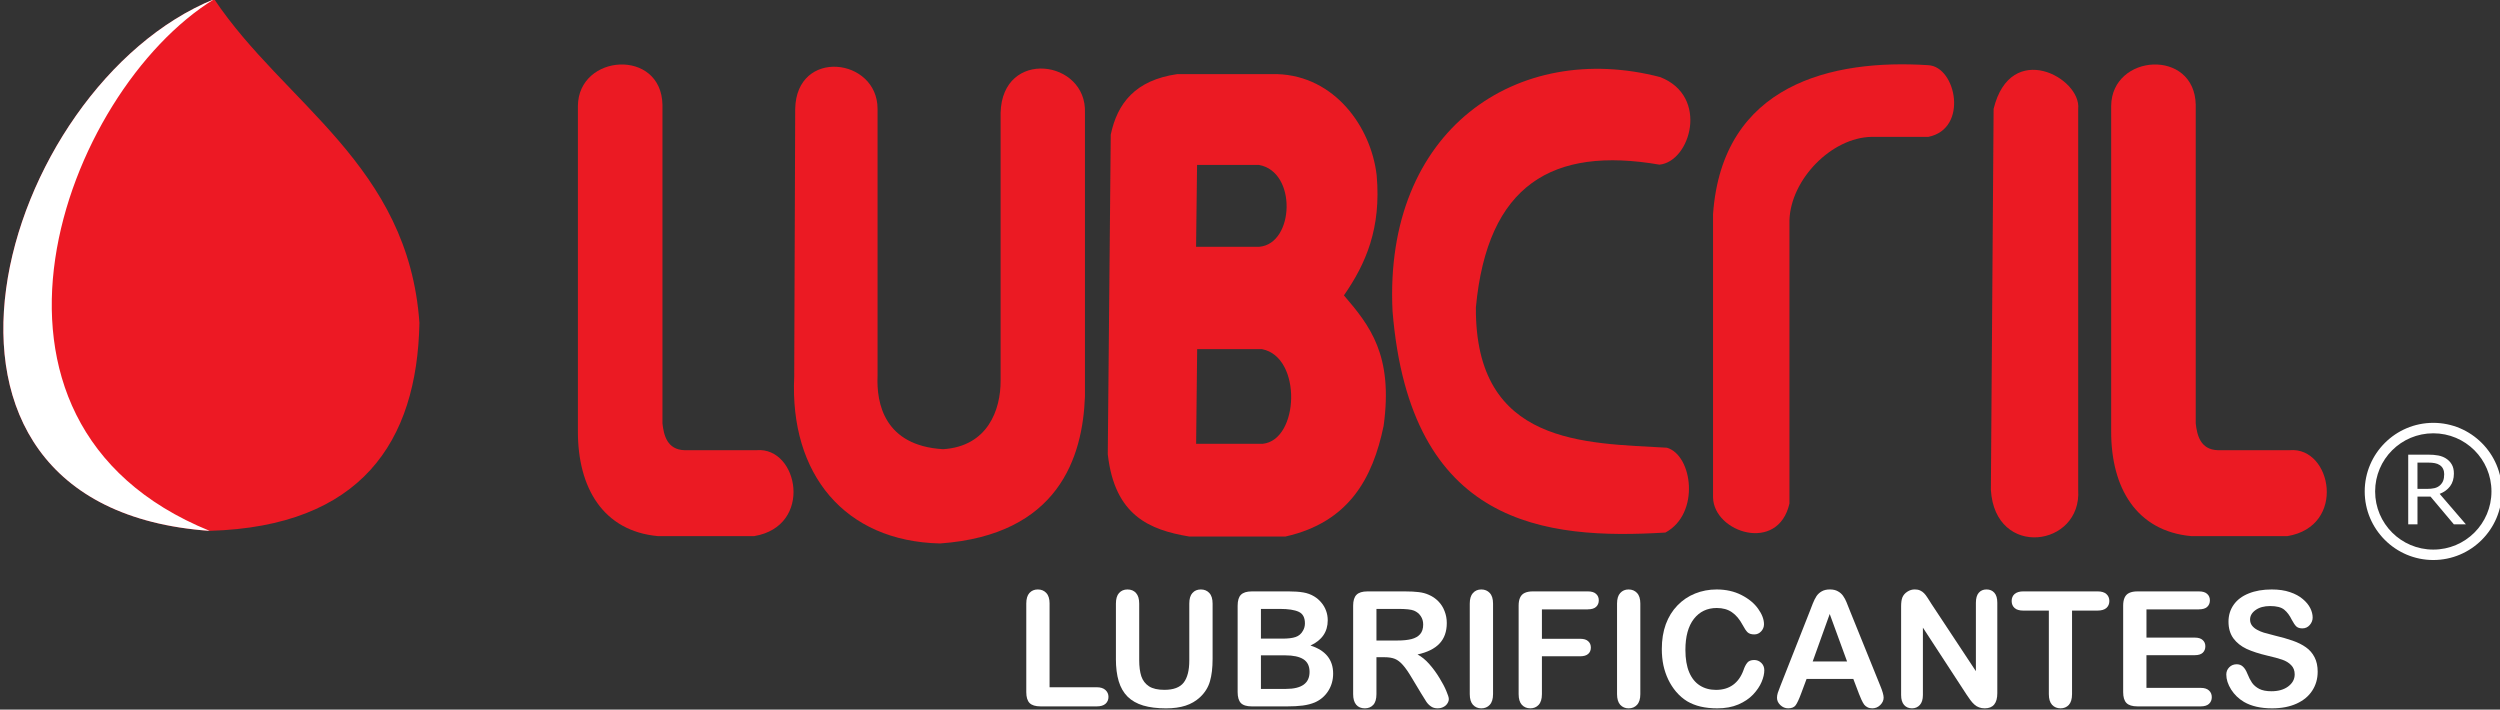 <?xml version="1.0" encoding="UTF-8" standalone="no"?>
<svg
   xmlns:dc="http://purl.org/dc/elements/1.1/"
   xmlns:cc="http://creativecommons.org/ns#"
   xmlns:rdf="http://www.w3.org/1999/02/22-rdf-syntax-ns#"
   xmlns:svg="http://www.w3.org/2000/svg"
   xmlns="http://www.w3.org/2000/svg"
   xmlns:sodipodi="http://sodipodi.sourceforge.net/DTD/sodipodi-0.dtd"
   xmlns:inkscape="http://www.inkscape.org/namespaces/inkscape"
   width="89.183mm"
   height="25.314mm"
   viewBox="0 0 89.183 25.314"
   version="1.1"
   id="svg5142"
   inkscape:version="1.0.2-2 (e86c870879, 2021-01-15)"
   sodipodi:docname="logotipo.svg">
  <rect x="0" y="0" width="89.183" height="25.314" fill="#333333" stroke="none"/>
  <defs
     id="defs5136" />
  <sodipodi:namedview
     id="base"
     pagecolor="#ffffff"
     bordercolor="#666666"
     borderopacity="1.0"
     inkscape:pageopacity="0.0"
     inkscape:pageshadow="2"
     inkscape:zoom="1.4"
     inkscape:cx="207.85263"
     inkscape:cy="21.870251"
     inkscape:document-units="mm"
     inkscape:current-layer="layer1"
     inkscape:document-rotation="0"
     showgrid="false"
     fit-margin-top="0"
     fit-margin-left="0"
     fit-margin-right="0"
     fit-margin-bottom="0"
     inkscape:window-width="1600"
     inkscape:window-height="837"
     inkscape:window-x="1358"
     inkscape:window-y="-8"
     inkscape:window-maximized="1" />
  <g
     inkscape:label="Layer 1"
     inkscape:groupmode="layer"
     id="layer1"
     transform="translate(-44.611,-162.635)">
    <g
       id="g4988-9"
       transform="matrix(0.643,0,0,0.643,244.626,114.03)">
      <g
         id="g4107-8"
         transform="matrix(0.272,0,0,0.272,-215.091,109.549)"
         style="fill:#eb1a23;fill-opacity:1">
        <path
           style="fill:#eb1a23;fill-opacity:1;stroke:none;stroke-width:0.265px;stroke-linecap:butt;stroke-linejoin:miter;stroke-opacity:1"
           d="m -234.973,-103.251 v 66.383 c -0.029,11.51 5.141,20.341 16.33,21.375 h 19.602 c 12.154,-2.009 9.053,-18.244 0.529,-17.53 h -14.76 c -3.511,-0.127 -4.195,-3.085 -4.453,-5.464 v -64.967 c -0.207,-11.562 -17.132,-10.455 -17.249,0.202 z"
           id="path3971-33-0"
           sodipodi:nodetypes="ccccccccc" />
        <path
           style="fill:#eb1a23;fill-opacity:1;stroke:none;stroke-width:0.265px;stroke-linecap:butt;stroke-linejoin:miter;stroke-opacity:1"
           d="m -190.65,-102.644 c 0.245,-12.437 16.808,-10.431 16.798,0 v 54.442 c -0.249,5.624 1.374,14.261 13.358,14.977 9.086,-0.571 11.758,-7.969 11.739,-13.965 v -54.645 c 0.325,-13.199 17.642,-10.828 17.203,0 v 57.883 c -0.462,12.365 -5.374,28.221 -29.549,29.953 -19.496,-0.433 -30.692,-14.176 -29.751,-34.001 z"
           id="path3973-6-1"
           sodipodi:nodetypes="ccccccccccc" />
        <path
           id="path3975-9-5"
           style="fill:#eb1a23;fill-opacity:1;stroke:none;stroke-width:0.265px;stroke-linecap:butt;stroke-linejoin:miter;stroke-opacity:1"
           d="m -112.73,-109.728 c -8.601,1.244 -12.222,5.992 -13.56,12.346 l -0.607,65.169 c 1.398,12.545 8.536,15.445 16.596,16.798 h 19.663 c 12.933,-2.921 17.796,-11.892 20.005,-22.566 1.996,-14.432 -2.821,-20.467 -8.096,-26.614 4.508,-6.505 7.626,-13.719 6.679,-24.489 -1.148,-9.944 -8.626,-20.283 -20.285,-20.644 z m 4.047,18.519 h 12.603 c 7.829,1.364 7.237,16.079 0.101,16.697 h -12.906 z m 0.02,37.581 h 13.229 c 8.218,1.577 7.597,18.593 0.106,19.308 H -108.875 Z" />
        <path
           style="fill:#eb1a23;fill-opacity:1;stroke:none;stroke-width:0.265px;stroke-linecap:butt;stroke-linejoin:miter;stroke-opacity:1"
           d="m -14.214,-109.12 c -29.09,-7.58 -56.419,10.653 -54.598,47.764 3.584,43.851 31.149,46.611 55.657,45.133 7.138,-3.855 5.534,-15.783 0.304,-17.304 -16.606,-0.968 -39.168,-0.435 -38.96,-28.638 2.345,-25.036 15.63,-32.856 37.442,-29.098 6.302,-0.612 10.21,-13.924 0.156,-17.857 z"
           id="path3979-3-5"
           sodipodi:nodetypes="ccccccc" />
        <path
           style="fill:#eb1a23;fill-opacity:1;stroke:none;stroke-width:0.265px;stroke-linecap:butt;stroke-linejoin:miter;stroke-opacity:1"
           d="m -3.441,-23.354 v -57.822 c 1.896,-26.561 24.325,-31.642 43.918,-30.373 5.668,0.303 8.236,12.957 0,14.618 H 28.942 c -8.264,0.12 -16.548,8.738 -16.798,17.015 v 57.771 c -2.298,10.185 -15.41,5.924 -15.584,-1.21 z"
           id="path3981-4-3"
           sodipodi:nodetypes="cccccccc" />
        <path
           style="fill:#eb1a23;fill-opacity:1;stroke:none;stroke-width:0.265px;stroke-linecap:butt;stroke-linejoin:miter;stroke-opacity:1"
           d="m 53.786,-102.644 c 3.484,-14.212 17.919,-6.303 17.252,0 v 77.717 c 0.763,11.668 -16.962,14.111 -17.81,0 z"
           id="path3983-8-0"
           sodipodi:nodetypes="ccccc" />
        <path
           style="fill:#eb1a23;fill-opacity:1;stroke:none;stroke-width:0.265px;stroke-linecap:butt;stroke-linejoin:miter;stroke-opacity:1"
           d="m 77.765,-103.251 v 66.383 c -0.029,11.51 5.141,20.341 16.33,21.375 h 19.602 c 12.154,-2.009 9.053,-18.244 0.529,-17.53 H 99.467 c -3.511,-0.127 -4.195,-3.085 -4.453,-5.464 v -64.967 c -0.207,-11.562 -17.132,-10.455 -17.249,0.202 z"
           id="path3971-3-4-7"
           sodipodi:nodetypes="ccccccccc" />
      </g>
      <g
         id="g4969-3"
         transform="translate(0,-15.875)">
        <path
           style="fill:#ed1924;fill-opacity:1;stroke:none;stroke-width:0.265px;stroke-linecap:butt;stroke-linejoin:miter;stroke-opacity:1"
           d="m -299.18,91.419 c 3.876,5.803 10.774,9.195 11.384,17.962 -0.128,6.612 -3.241,11.289 -11.637,11.536 -18.553,-1.311 -11.641,-24.674 0.253,-29.498 z"
           id="path4071-8"
           sodipodi:nodetypes="cccc" />
        <path
           id="path4071-9-9"
           style="fill:#ffffff;stroke:none;stroke-width:0.265px;stroke-linecap:butt;stroke-linejoin:miter;stroke-opacity:1"
           d="m -299.181,91.419 c -11.894,4.824 -18.806,28.188 -0.253,29.498 -14.857,-6.052 -8.074,-24.377 0.253,-29.498 z" />
      </g>
      <g
         id="g4961-0"
         transform="translate(-10.447,-52.001)">
        <path
           style="color:#000000;font-style:normal;font-variant:normal;font-weight:normal;font-stretch:normal;font-size:medium;line-height:normal;font-family:sans-serif;font-variant-ligatures:normal;font-variant-position:normal;font-variant-caps:normal;font-variant-numeric:normal;font-variant-alternates:normal;font-variant-east-asian:normal;font-feature-settings:normal;font-variation-settings:normal;text-indent:0;text-align:start;text-decoration:none;text-decoration-line:none;text-decoration-style:solid;text-decoration-color:#000000;letter-spacing:normal;word-spacing:normal;text-transform:none;writing-mode:lr-tb;direction:ltr;text-orientation:mixed;dominant-baseline:auto;baseline-shift:baseline;text-anchor:start;white-space:normal;shape-padding:0;shape-margin:0;inline-size:0;clip-rule:nonzero;display:inline;overflow:visible;visibility:visible;opacity:1;isolation:auto;mix-blend-mode:normal;color-interpolation:sRGB;color-interpolation-filters:linearRGB;solid-color:#000000;solid-opacity:1;vector-effect:none;fill:#ffffff;fill-opacity:1;fill-rule:nonzero;stroke:none;stroke-linecap:round;stroke-linejoin:round;stroke-miterlimit:4;stroke-dasharray:none;stroke-dashoffset:0;stroke-opacity:1;paint-order:stroke fill markers;color-rendering:auto;image-rendering:auto;shape-rendering:auto;text-rendering:auto;enable-background:accumulate;stop-color:#000000;stop-opacity:1"
           d="m -165.621,151.051 c -2.098,0 -3.805,1.707 -3.805,3.805 0,2.098 1.707,3.805 3.805,3.805 2.098,0 3.805,-1.707 3.805,-3.805 0,-2.098 -1.707,-3.805 -3.805,-3.805 z m 0,0.58 c 1.785,0 3.227,1.44 3.227,3.225 0,1.785 -1.442,3.227 -3.227,3.227 -1.785,0 -3.227,-1.442 -3.227,-3.227 0,-1.785 1.442,-3.225 3.227,-3.225 z"
           id="path4125-5" />
        <g
           aria-label="R"
           id="text4129-5"
           style="font-style:normal;font-weight:normal;font-size:5.318px;line-height:1.25;font-family:sans-serif;fill:#ffffff;fill-opacity:1;stroke:none;stroke-width:0.133;stroke-miterlimit:4;stroke-dasharray:none">
          <path
             d="m -163.814,156.681 h -0.667 l -1.293,-1.537 h -0.724 v 1.537 h -0.514 v -3.866 h 1.083 q 0.351,0 0.584,0.047 0.234,0.044 0.421,0.161 0.21,0.132 0.327,0.335 0.119,0.2 0.119,0.509 0,0.418 -0.21,0.701 -0.21,0.28 -0.579,0.423 z m -1.202,-2.778 q 0,-0.166 -0.06,-0.293 -0.057,-0.13 -0.192,-0.218 -0.112,-0.075 -0.265,-0.104 -0.153,-0.031 -0.361,-0.031 h -0.605 v 1.459 h 0.519 q 0.244,0 0.426,-0.042 0.182,-0.044 0.309,-0.161 0.117,-0.109 0.171,-0.249 0.057,-0.143 0.057,-0.361 z"
             style="fill:#ffffff;stroke-width:0.133;stroke-miterlimit:4;stroke-dasharray:none"
             id="path5231" />
        </g>
      </g>
      <g
         aria-label="LUBRIFICANTES"
         id="text4965-7"
         style="font-style:normal;font-variant:normal;font-weight:normal;font-stretch:normal;font-size:8.91px;line-height:1.25;font-family:'Arial Rounded MT Bold';-inkscape-font-specification:'Arial Rounded MT Bold, Normal';font-variant-ligatures:normal;font-variant-caps:normal;font-variant-numeric:normal;font-variant-east-asian:normal;fill:#ffffff;fill-opacity:1;stroke:none;stroke-width:0.223">
        <path
           d="m -252.836,109.077 v 4.642 h 2.619 q 0.313,0 0.479,0.152 0.17,0.152 0.17,0.383 0,0.235 -0.165,0.383 -0.165,0.144 -0.483,0.144 h -3.12 q -0.422,0 -0.609,-0.187 -0.183,-0.187 -0.183,-0.605 v -4.912 q 0,-0.392 0.174,-0.587 0.178,-0.196 0.466,-0.196 0.291,0 0.47,0.196 0.183,0.191 0.183,0.587 z"
           style="font-style:normal;font-variant:normal;font-weight:normal;font-stretch:normal;font-size:8.91px;font-family:'Arial Rounded MT Bold';-inkscape-font-specification:'Arial Rounded MT Bold, Normal';font-variant-ligatures:normal;font-variant-caps:normal;font-variant-numeric:normal;font-variant-east-asian:normal;fill:#ffffff;stroke-width:0.223"
           id="path5204" />
        <path
           d="m -249.155,112.144 v -3.067 q 0,-0.392 0.174,-0.587 0.178,-0.196 0.466,-0.196 0.3,0 0.474,0.196 0.178,0.196 0.178,0.587 v 3.137 q 0,0.535 0.117,0.896 0.122,0.357 0.426,0.557 0.305,0.196 0.853,0.196 0.757,0 1.07,-0.4 0.313,-0.405 0.313,-1.223 v -3.163 q 0,-0.396 0.174,-0.587 0.174,-0.196 0.466,-0.196 0.292,0 0.47,0.196 0.183,0.191 0.183,0.587 v 3.067 q 0,0.748 -0.148,1.249 -0.144,0.5 -0.548,0.879 -0.348,0.322 -0.809,0.47 -0.461,0.148 -1.079,0.148 -0.735,0 -1.266,-0.157 -0.531,-0.161 -0.866,-0.492 -0.335,-0.335 -0.492,-0.853 -0.157,-0.522 -0.157,-1.244 z"
           style="font-style:normal;font-variant:normal;font-weight:normal;font-stretch:normal;font-size:8.91px;font-family:'Arial Rounded MT Bold';-inkscape-font-specification:'Arial Rounded MT Bold, Normal';font-variant-ligatures:normal;font-variant-caps:normal;font-variant-numeric:normal;font-variant-east-asian:normal;fill:#ffffff;stroke-width:0.223"
           id="path5206" />
        <path
           d="m -239.67,114.781 h -1.949 q -0.422,0 -0.605,-0.187 -0.178,-0.191 -0.178,-0.605 v -4.795 q 0,-0.422 0.183,-0.605 0.187,-0.187 0.6,-0.187 h 2.067 q 0.457,0 0.792,0.057 0.335,0.057 0.6,0.218 0.226,0.135 0.4,0.344 0.174,0.204 0.265,0.457 0.091,0.248 0.091,0.526 0,0.957 -0.957,1.401 1.257,0.4 1.257,1.558 0,0.535 -0.274,0.966 -0.274,0.426 -0.74,0.631 -0.291,0.122 -0.67,0.174 -0.379,0.048 -0.883,0.048 z m -0.096,-2.832 h -1.344 v 1.862 h 1.388 q 1.31,0 1.31,-0.944 0,-0.483 -0.339,-0.7 -0.339,-0.218 -1.014,-0.218 z m -1.344,-2.576 v 1.649 h 1.183 q 0.483,0 0.744,-0.091 0.265,-0.091 0.405,-0.348 0.109,-0.183 0.109,-0.409 0,-0.483 -0.344,-0.64 -0.344,-0.161 -1.049,-0.161 z"
           style="font-style:normal;font-variant:normal;font-weight:normal;font-stretch:normal;font-size:8.91px;font-family:'Arial Rounded MT Bold';-inkscape-font-specification:'Arial Rounded MT Bold, Normal';font-variant-ligatures:normal;font-variant-caps:normal;font-variant-numeric:normal;font-variant-east-asian:normal;fill:#ffffff;stroke-width:0.223"
           id="path5208" />
        <path
           d="m -234.249,112.053 h -0.452 v 2.049 q 0,0.405 -0.178,0.596 -0.178,0.191 -0.466,0.191 -0.309,0 -0.479,-0.2 -0.17,-0.2 -0.17,-0.587 v -4.908 q 0,-0.418 0.187,-0.605 0.187,-0.187 0.605,-0.187 h 2.101 q 0.435,0 0.744,0.039 0.309,0.035 0.557,0.148 0.3,0.126 0.531,0.361 0.231,0.235 0.348,0.548 0.122,0.309 0.122,0.657 0,0.714 -0.405,1.14 -0.4,0.426 -1.218,0.605 0.344,0.183 0.657,0.539 0.313,0.357 0.557,0.761 0.248,0.4 0.383,0.727 0.139,0.322 0.139,0.444 0,0.126 -0.083,0.252 -0.078,0.122 -0.218,0.191 -0.139,0.074 -0.322,0.074 -0.218,0 -0.365,-0.104 -0.148,-0.1 -0.257,-0.257 -0.104,-0.157 -0.287,-0.461 l -0.518,-0.861 q -0.278,-0.474 -0.5,-0.722 -0.218,-0.248 -0.444,-0.339 -0.226,-0.091 -0.57,-0.091 z m 0.74,-2.68 h -1.192 v 1.753 h 1.157 q 0.466,0 0.783,-0.078 0.318,-0.083 0.483,-0.274 0.17,-0.196 0.17,-0.535 0,-0.265 -0.135,-0.466 -0.135,-0.204 -0.374,-0.305 -0.226,-0.096 -0.892,-0.096 z"
           style="font-style:normal;font-variant:normal;font-weight:normal;font-stretch:normal;font-size:8.91px;font-family:'Arial Rounded MT Bold';-inkscape-font-specification:'Arial Rounded MT Bold, Normal';font-variant-ligatures:normal;font-variant-caps:normal;font-variant-numeric:normal;font-variant-east-asian:normal;fill:#ffffff;stroke-width:0.223"
           id="path5210" />
        <path
           d="m -229.524,114.102 v -5.025 q 0,-0.392 0.178,-0.587 0.178,-0.196 0.461,-0.196 0.292,0 0.47,0.196 0.183,0.191 0.183,0.587 v 5.025 q 0,0.396 -0.183,0.592 -0.178,0.196 -0.47,0.196 -0.278,0 -0.461,-0.196 -0.178,-0.2 -0.178,-0.592 z"
           style="font-style:normal;font-variant:normal;font-weight:normal;font-stretch:normal;font-size:8.91px;font-family:'Arial Rounded MT Bold';-inkscape-font-specification:'Arial Rounded MT Bold, Normal';font-variant-ligatures:normal;font-variant-caps:normal;font-variant-numeric:normal;font-variant-east-asian:normal;fill:#ffffff;stroke-width:0.223"
           id="path5212" />
        <path
           d="m -222.976,109.399 h -2.545 v 1.632 h 2.128 q 0.296,0 0.439,0.135 0.148,0.131 0.148,0.352 0,0.222 -0.148,0.352 -0.148,0.131 -0.439,0.131 h -2.128 v 2.101 q 0,0.4 -0.183,0.596 -0.178,0.191 -0.461,0.191 -0.287,0 -0.47,-0.196 -0.178,-0.196 -0.178,-0.592 v -4.908 q 0,-0.278 0.083,-0.452 0.083,-0.178 0.257,-0.257 0.178,-0.083 0.452,-0.083 h 3.046 q 0.309,0 0.457,0.139 0.152,0.135 0.152,0.357 0,0.226 -0.152,0.365 -0.148,0.135 -0.457,0.135 z"
           style="font-style:normal;font-variant:normal;font-weight:normal;font-stretch:normal;font-size:8.91px;font-family:'Arial Rounded MT Bold';-inkscape-font-specification:'Arial Rounded MT Bold, Normal';font-variant-ligatures:normal;font-variant-caps:normal;font-variant-numeric:normal;font-variant-east-asian:normal;fill:#ffffff;stroke-width:0.223"
           id="path5214" />
        <path
           d="m -221.353,114.102 v -5.025 q 0,-0.392 0.178,-0.587 0.178,-0.196 0.461,-0.196 0.291,0 0.47,0.196 0.183,0.191 0.183,0.587 v 5.025 q 0,0.396 -0.183,0.592 -0.178,0.196 -0.47,0.196 -0.278,0 -0.461,-0.196 -0.178,-0.2 -0.178,-0.592 z"
           style="font-style:normal;font-variant:normal;font-weight:normal;font-stretch:normal;font-size:8.91px;font-family:'Arial Rounded MT Bold';-inkscape-font-specification:'Arial Rounded MT Bold, Normal';font-variant-ligatures:normal;font-variant-caps:normal;font-variant-numeric:normal;font-variant-east-asian:normal;fill:#ffffff;stroke-width:0.223"
           id="path5216" />
        <path
           d="m -213.182,112.766 q 0,0.305 -0.152,0.661 -0.148,0.352 -0.47,0.696 -0.322,0.339 -0.822,0.553 -0.5,0.213 -1.166,0.213 -0.505,0 -0.918,-0.096 -0.413,-0.096 -0.753,-0.296 -0.335,-0.204 -0.618,-0.535 -0.252,-0.3 -0.431,-0.67 -0.178,-0.374 -0.27,-0.796 -0.087,-0.422 -0.087,-0.896 0,-0.77 0.222,-1.379 0.226,-0.609 0.644,-1.04 0.418,-0.435 0.979,-0.661 0.561,-0.226 1.196,-0.226 0.774,0 1.379,0.309 0.605,0.309 0.927,0.766 0.322,0.452 0.322,0.857 0,0.222 -0.157,0.392 -0.157,0.17 -0.379,0.17 -0.248,0 -0.374,-0.117 -0.122,-0.117 -0.274,-0.405 -0.252,-0.474 -0.596,-0.709 -0.339,-0.235 -0.84,-0.235 -0.796,0 -1.27,0.605 -0.47,0.605 -0.47,1.719 0,0.744 0.209,1.24 0.209,0.492 0.592,0.735 0.383,0.244 0.896,0.244 0.557,0 0.94,-0.274 0.387,-0.278 0.583,-0.814 0.083,-0.252 0.204,-0.409 0.122,-0.161 0.392,-0.161 0.231,0 0.396,0.161 0.165,0.161 0.165,0.4 z"
           style="font-style:normal;font-variant:normal;font-weight:normal;font-stretch:normal;font-size:8.91px;font-family:'Arial Rounded MT Bold';-inkscape-font-specification:'Arial Rounded MT Bold, Normal';font-variant-ligatures:normal;font-variant-caps:normal;font-variant-numeric:normal;font-variant-east-asian:normal;fill:#ffffff;stroke-width:0.223"
           id="path5218" />
        <path
           d="m -207.94,114.058 -0.305,-0.801 h -2.593 l -0.305,0.818 q -0.178,0.479 -0.305,0.648 -0.126,0.165 -0.413,0.165 -0.244,0 -0.431,-0.178 -0.187,-0.178 -0.187,-0.405 0,-0.131 0.043,-0.27 0.043,-0.139 0.144,-0.387 l 1.632,-4.142 q 0.07,-0.178 0.165,-0.426 0.1,-0.252 0.209,-0.418 0.113,-0.165 0.292,-0.265 0.183,-0.104 0.448,-0.104 0.27,0 0.448,0.104 0.183,0.1 0.291,0.261 0.113,0.161 0.187,0.348 0.078,0.183 0.196,0.492 l 1.666,4.116 q 0.196,0.47 0.196,0.683 0,0.222 -0.187,0.409 -0.183,0.183 -0.444,0.183 -0.152,0 -0.261,-0.057 -0.109,-0.052 -0.183,-0.144 -0.074,-0.096 -0.161,-0.287 -0.083,-0.196 -0.144,-0.344 z m -2.558,-1.771 h 1.906 l -0.962,-2.632 z"
           style="font-style:normal;font-variant:normal;font-weight:normal;font-stretch:normal;font-size:8.91px;font-family:'Arial Rounded MT Bold';-inkscape-font-specification:'Arial Rounded MT Bold, Normal';font-variant-ligatures:normal;font-variant-caps:normal;font-variant-numeric:normal;font-variant-east-asian:normal;fill:#ffffff;stroke-width:0.223"
           id="path5220" />
        <path
           d="m -203.928,109.068 2.484,3.759 v -3.794 q 0,-0.37 0.157,-0.553 0.161,-0.187 0.431,-0.187 0.278,0 0.439,0.187 0.161,0.183 0.161,0.553 v 5.016 q 0,0.84 -0.696,0.84 -0.174,0 -0.313,-0.052 -0.139,-0.048 -0.261,-0.157 -0.122,-0.109 -0.226,-0.252 -0.104,-0.148 -0.209,-0.3 l -2.423,-3.716 v 3.737 q 0,0.365 -0.17,0.553 -0.17,0.187 -0.435,0.187 -0.274,0 -0.439,-0.187 -0.165,-0.191 -0.165,-0.553 v -4.921 q 0,-0.313 0.07,-0.492 0.083,-0.196 0.274,-0.318 0.191,-0.126 0.413,-0.126 0.174,0 0.296,0.057 0.126,0.057 0.218,0.152 0.096,0.096 0.191,0.248 0.1,0.152 0.204,0.318 z"
           style="font-style:normal;font-variant:normal;font-weight:normal;font-stretch:normal;font-size:8.91px;font-family:'Arial Rounded MT Bold';-inkscape-font-specification:'Arial Rounded MT Bold, Normal';font-variant-ligatures:normal;font-variant-caps:normal;font-variant-numeric:normal;font-variant-east-asian:normal;fill:#ffffff;stroke-width:0.223"
           id="path5222" />
        <path
           d="m -194.7,109.468 h -1.41 v 4.634 q 0,0.4 -0.178,0.596 -0.178,0.191 -0.461,0.191 -0.287,0 -0.47,-0.196 -0.178,-0.196 -0.178,-0.592 v -4.634 h -1.41 q -0.331,0 -0.492,-0.144 -0.161,-0.148 -0.161,-0.387 0,-0.248 0.165,-0.392 0.17,-0.144 0.487,-0.144 h 4.107 q 0.335,0 0.496,0.148 0.165,0.148 0.165,0.387 0,0.239 -0.165,0.387 -0.165,0.144 -0.496,0.144 z"
           style="font-style:normal;font-variant:normal;font-weight:normal;font-stretch:normal;font-size:8.91px;font-family:'Arial Rounded MT Bold';-inkscape-font-specification:'Arial Rounded MT Bold, Normal';font-variant-ligatures:normal;font-variant-caps:normal;font-variant-numeric:normal;font-variant-east-asian:normal;fill:#ffffff;stroke-width:0.223"
           id="path5224" />
        <path
           d="m -189.07,109.399 h -2.911 v 1.566 h 2.68 q 0.296,0 0.439,0.135 0.148,0.131 0.148,0.348 0,0.218 -0.144,0.357 -0.144,0.135 -0.444,0.135 h -2.68 v 1.814 h 3.011 q 0.305,0 0.457,0.144 0.157,0.139 0.157,0.374 0,0.226 -0.157,0.37 -0.152,0.139 -0.457,0.139 h -3.511 q -0.422,0 -0.609,-0.187 -0.183,-0.187 -0.183,-0.605 v -4.795 q 0,-0.278 0.083,-0.452 0.083,-0.178 0.257,-0.257 0.178,-0.083 0.452,-0.083 h 3.411 q 0.309,0 0.457,0.139 0.152,0.135 0.152,0.357 0,0.226 -0.152,0.365 -0.148,0.135 -0.457,0.135 z"
           style="font-style:normal;font-variant:normal;font-weight:normal;font-stretch:normal;font-size:8.91px;font-family:'Arial Rounded MT Bold';-inkscape-font-specification:'Arial Rounded MT Bold, Normal';font-variant-ligatures:normal;font-variant-caps:normal;font-variant-numeric:normal;font-variant-east-asian:normal;fill:#ffffff;stroke-width:0.223"
           id="path5226" />
        <path
           d="m -182.483,112.866 q 0,0.579 -0.3,1.04 -0.296,0.461 -0.87,0.722 -0.574,0.261 -1.362,0.261 -0.944,0 -1.558,-0.357 -0.435,-0.257 -0.709,-0.683 -0.27,-0.431 -0.27,-0.835 0,-0.235 0.161,-0.4 0.165,-0.17 0.418,-0.17 0.204,0 0.344,0.131 0.144,0.131 0.244,0.387 0.122,0.305 0.261,0.509 0.144,0.204 0.4,0.339 0.257,0.131 0.674,0.131 0.574,0 0.931,-0.265 0.361,-0.27 0.361,-0.67 0,-0.318 -0.196,-0.513 -0.191,-0.2 -0.5,-0.305 -0.305,-0.104 -0.818,-0.222 -0.687,-0.161 -1.153,-0.374 -0.461,-0.218 -0.735,-0.587 -0.27,-0.374 -0.27,-0.927 0,-0.526 0.287,-0.935 0.287,-0.409 0.831,-0.627 0.544,-0.222 1.279,-0.222 0.587,0 1.014,0.148 0.431,0.144 0.714,0.387 0.283,0.239 0.413,0.505 0.131,0.265 0.131,0.518 0,0.231 -0.165,0.418 -0.161,0.183 -0.405,0.183 -0.222,0 -0.339,-0.109 -0.113,-0.113 -0.248,-0.365 -0.174,-0.361 -0.418,-0.561 -0.244,-0.204 -0.783,-0.204 -0.5,0 -0.809,0.222 -0.305,0.218 -0.305,0.526 0,0.191 0.104,0.331 0.104,0.139 0.287,0.239 0.183,0.1 0.37,0.157 0.187,0.057 0.618,0.165 0.539,0.126 0.975,0.278 0.439,0.152 0.744,0.37 0.309,0.218 0.479,0.553 0.174,0.331 0.174,0.814 z"
           style="font-style:normal;font-variant:normal;font-weight:normal;font-stretch:normal;font-size:8.91px;font-family:'Arial Rounded MT Bold';-inkscape-font-specification:'Arial Rounded MT Bold, Normal';font-variant-ligatures:normal;font-variant-caps:normal;font-variant-numeric:normal;font-variant-east-asian:normal;fill:#ffffff;stroke-width:0.223"
           id="path5228" />
      </g>
    </g>
  </g>
</svg>
